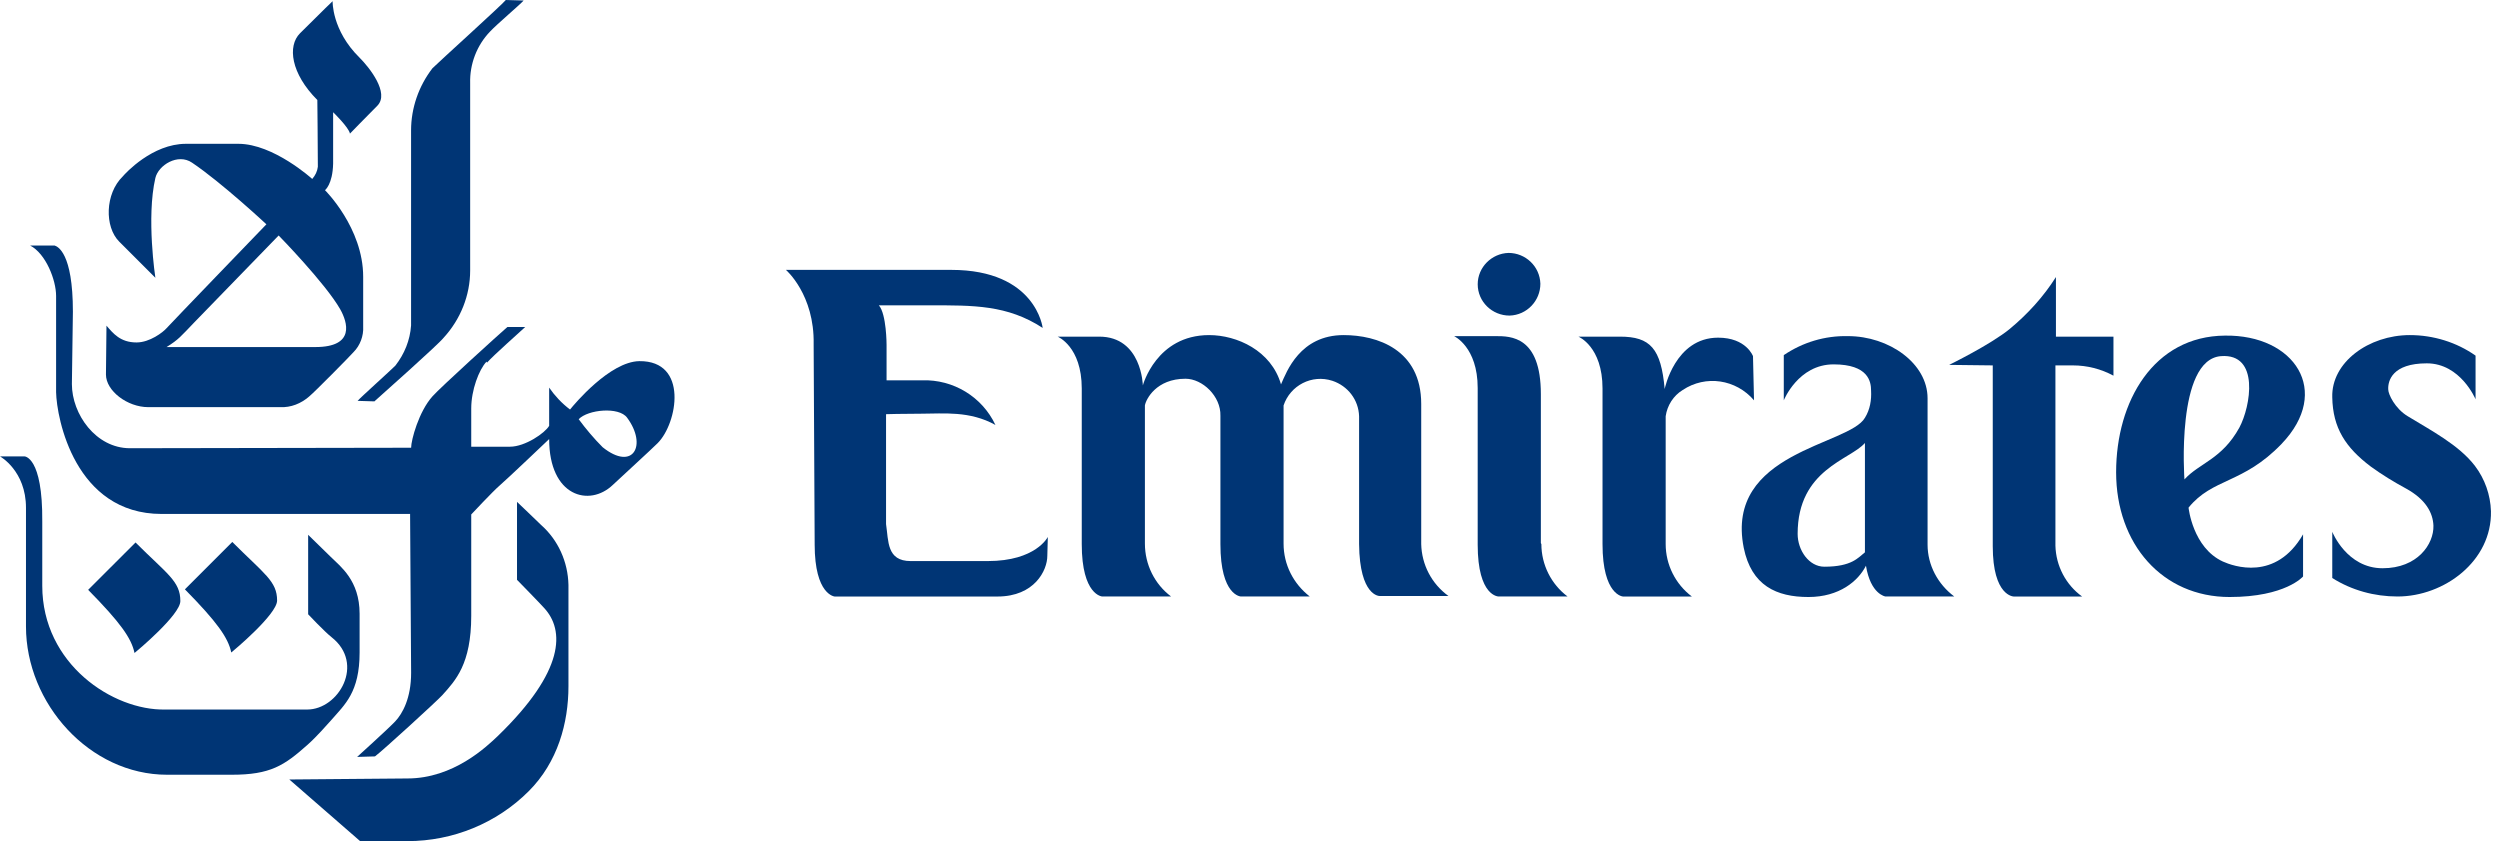 <?xml version="1.0" encoding="UTF-8"?> <svg xmlns="http://www.w3.org/2000/svg" width="107" height="36" viewBox="0 0 107 36" fill="none"><path d="M18.509 2.921C17.921 3.684 17.594 4.622 17.594 5.581C17.594 5.908 17.594 13.647 17.594 13.931C17.55 14.563 17.31 15.152 16.918 15.653C16.7 15.871 15.414 17.026 15.305 17.157L16.024 17.179C16.264 16.961 18.749 14.759 18.989 14.454C19.708 13.669 20.123 12.644 20.123 11.576C20.123 11.227 20.123 3.881 20.123 3.554C20.101 2.747 20.406 1.94 20.973 1.352C21.278 1.025 22.237 0.218 22.412 0.022L21.649 0C21.496 0.196 18.771 2.66 18.509 2.921Z" fill="#003575"></path><path d="M12.383 33.362L15.413 36H17.441C19.381 36 21.256 35.237 22.629 33.863C23.872 32.621 24.33 30.942 24.33 29.372V25.034C24.308 24.053 23.894 23.116 23.152 22.462C23.022 22.331 22.128 21.48 22.128 21.48V24.816C22.128 24.816 23.109 25.819 23.283 26.015C24.177 26.974 24.177 28.718 21.321 31.487C20.82 31.967 19.403 33.318 17.441 33.318L12.383 33.362Z" fill="#003575"></path><path d="M20.823 15.478C20.495 15.827 20.169 16.699 20.169 17.484V19.119H21.825C22.479 19.119 23.33 18.53 23.504 18.225C23.504 18.203 23.504 16.59 23.504 16.59C23.744 16.939 24.049 17.266 24.398 17.528C24.572 17.31 26.098 15.478 27.363 15.457C29.477 15.435 28.998 18.116 28.148 18.966C27.864 19.25 26.622 20.384 26.229 20.754C25.226 21.713 23.504 21.256 23.504 18.792C23.504 18.792 21.673 20.536 21.389 20.776C21.106 21.016 20.169 22.019 20.169 22.019V26.357C20.169 28.428 19.493 29.126 18.926 29.758C18.708 29.998 16.375 32.134 16.048 32.374L15.285 32.396C15.285 32.396 16.659 31.153 16.92 30.87C17.225 30.543 17.596 29.889 17.596 28.799C17.596 28.515 17.552 21.997 17.552 21.997H6.914C3.208 21.997 2.423 17.898 2.401 16.786C2.401 16.459 2.401 13.189 2.401 12.666C2.401 11.99 1.965 10.857 1.289 10.508H2.336C2.466 10.551 3.12 10.813 3.12 13.342C3.12 13.342 3.077 16.263 3.077 16.438C3.077 17.724 4.101 19.184 5.562 19.184L17.596 19.163C17.596 18.836 17.923 17.615 18.512 16.961C18.839 16.59 21.433 14.236 21.716 13.996H22.479C22.37 14.105 21.106 15.217 20.844 15.522L20.823 15.478ZM24.768 17.942C25.074 18.356 25.422 18.77 25.793 19.141C27.101 20.187 27.712 19.054 26.84 17.877C26.491 17.397 25.161 17.528 24.768 17.942Z" fill="#003575"></path><path d="M11.86 25.703C11.86 26.292 10.007 27.84 9.898 27.927C9.767 27.295 9.288 26.619 7.914 25.224L9.942 23.196C11.315 24.57 11.86 24.875 11.86 25.703Z" fill="#003575"></path><path d="M15.392 2.471C15.806 2.885 16.678 3.975 16.155 4.52C15.697 4.978 14.978 5.719 14.978 5.719C14.934 5.457 14.258 4.803 14.258 4.803C14.258 4.803 14.258 6.765 14.258 7.005C14.236 7.899 13.909 8.139 13.909 8.139C13.909 8.139 15.544 9.752 15.544 11.845C15.544 12.848 15.544 13.785 15.544 13.981C15.566 14.374 15.414 14.788 15.13 15.072C14.978 15.246 13.473 16.772 13.234 16.968C12.885 17.273 12.449 17.448 11.991 17.426H6.345C5.451 17.426 4.535 16.728 4.535 16.031C4.535 15.856 4.557 13.938 4.557 13.938C4.84 14.265 5.146 14.657 5.843 14.657C6.41 14.657 6.977 14.221 7.129 14.047C7.282 13.872 11.402 9.6 11.402 9.6C11.402 9.6 9.484 7.812 8.219 6.962C7.609 6.547 6.781 7.071 6.65 7.616C6.257 9.316 6.65 11.889 6.65 11.889L5.102 10.341C4.47 9.709 4.492 8.291 5.255 7.55C5.364 7.419 6.519 6.155 7.958 6.155H10.203C11.708 6.155 13.364 7.659 13.364 7.659C13.495 7.507 13.582 7.332 13.604 7.136C13.604 6.351 13.582 4.28 13.582 4.28C12.449 3.146 12.296 1.969 12.841 1.424C13.866 0.4 14.236 0.051 14.236 0.051C14.236 0.051 14.193 1.293 15.392 2.471ZM8.307 13.807C7.74 14.396 7.653 14.527 7.129 14.854H13.495C15.217 14.854 14.869 13.785 14.563 13.24C13.931 12.128 11.926 10.079 11.926 10.079C11.926 10.079 8.416 13.698 8.307 13.807Z" fill="#003575"></path><path d="M1.046 19.533H0C0 19.533 1.112 20.144 1.112 21.735V26.815C1.112 30.107 3.837 33.159 7.151 33.159H9.919C11.576 33.159 12.165 32.766 13.168 31.872C13.538 31.545 14.018 31 14.192 30.804C14.759 30.15 15.391 29.627 15.391 27.927V26.27C15.391 24.831 14.563 24.242 14.149 23.828C13.887 23.566 13.189 22.89 13.189 22.89V26.291C13.189 26.291 13.887 27.033 14.192 27.273C15.631 28.406 14.498 30.368 13.146 30.368C12.884 30.368 7.456 30.368 7.063 30.368C4.84 30.412 1.809 28.428 1.809 25.071V22.324C1.831 19.533 1.046 19.533 1.046 19.533Z" fill="#003575"></path><path d="M7.719 25.725C7.719 26.314 5.866 27.861 5.757 27.948C5.627 27.316 5.147 26.64 3.773 25.245L5.801 23.218C7.153 24.569 7.719 24.875 7.719 25.725Z" fill="#003575"></path><path d="M42.275 24.014H38.978C37.945 24.014 38.033 23.157 37.923 22.431V17.727C37.923 17.727 38.648 17.706 39.462 17.706C40.363 17.706 41.506 17.574 42.605 18.189C42.033 16.98 40.803 16.233 39.462 16.277H37.945V14.76C37.945 14.76 37.945 13.441 37.615 13.068H39.791C41.66 13.068 43.111 13.046 44.627 14.035C44.627 14.035 44.342 11.551 40.715 11.551H33.637C33.637 11.551 34.868 12.606 34.824 14.738L34.868 23.311C34.868 25.465 35.725 25.531 35.725 25.531H42.693C44.276 25.531 44.825 24.41 44.825 23.794L44.847 22.981C44.847 22.981 44.342 24.014 42.275 24.014Z" fill="#003575"></path><path d="M60.828 23.288V17.287C60.828 14.957 58.938 14.342 57.509 14.342C55.641 14.342 55.069 15.902 54.827 16.452C54.41 15.001 52.937 14.342 51.75 14.342C49.486 14.342 48.914 16.496 48.914 16.496C48.914 16.496 48.87 14.408 47.046 14.408H45.266C45.266 14.408 46.299 14.825 46.299 16.628V23.288C46.299 25.486 47.178 25.53 47.178 25.53H50.123C49.42 25.003 49.002 24.167 49.002 23.266V17.353C49.046 17.089 49.486 16.21 50.739 16.21C51.464 16.21 52.256 16.957 52.234 17.793V23.288C52.234 25.508 53.113 25.53 53.113 25.53H56.058C55.355 24.981 54.937 24.167 54.937 23.266V17.353C55.223 16.496 56.146 16.012 57.026 16.298C57.685 16.518 58.147 17.111 58.169 17.815C58.169 17.815 58.169 22.826 58.169 23.288C58.191 25.53 59.048 25.508 59.048 25.508C60.586 25.508 61.993 25.508 61.993 25.508C61.268 24.981 60.85 24.167 60.828 23.288Z" fill="#003575"></path><path d="M65.971 23.288C65.971 24.167 66.389 25.003 67.092 25.53C67.092 25.53 65.685 25.53 64.147 25.53C64.147 25.53 63.245 25.552 63.245 23.31V16.606C63.245 14.847 62.234 14.386 62.234 14.386H64.015C64.652 14.386 65.949 14.386 65.949 16.87V23.244L65.971 23.288Z" fill="#003575"></path><path d="M75.028 15.243C75.028 15.243 74.743 14.452 73.534 14.452C71.687 14.452 71.248 16.65 71.248 16.65C71.094 14.914 70.632 14.408 69.335 14.408H67.555C67.555 14.408 68.588 14.826 68.588 16.628V23.288C68.588 25.487 69.467 25.531 69.467 25.531H72.412C71.709 25.003 71.291 24.168 71.291 23.288V17.815C71.357 17.354 71.621 16.936 72.017 16.694C73.006 16.035 74.303 16.233 75.072 17.134L75.028 15.243Z" fill="#003575"></path><path d="M88.719 15.639C89.335 15.639 89.928 15.793 90.456 16.079V14.408H87.994V11.858C87.466 12.694 86.785 13.441 86.016 14.079C85.18 14.76 83.422 15.617 83.422 15.617L85.29 15.639V23.377C85.29 25.531 86.192 25.531 86.192 25.531C87.796 25.531 89.115 25.531 89.115 25.531C88.412 25.025 87.994 24.212 87.972 23.355V15.639C88.763 15.639 88.236 15.639 88.719 15.639Z" fill="#003575"></path><path d="M97.648 19.002C96 20.716 94.703 20.453 93.67 21.727C93.67 21.727 93.846 23.442 95.142 24.035C95.582 24.233 97.406 24.893 98.571 22.87V24.673C98.571 24.673 97.824 25.552 95.428 25.552C92.549 25.552 90.57 23.288 90.57 20.211C90.57 17.177 92.175 14.386 95.23 14.364C98.198 14.32 99.824 16.738 97.648 19.002ZM95.846 18.299C96.329 17.397 96.725 15.111 95.054 15.243C93.12 15.397 93.494 20.519 93.494 20.519C94.131 19.815 95.098 19.661 95.846 18.299Z" fill="#003575"></path><path d="M64.609 13.507C65.356 13.485 65.928 12.869 65.928 12.144C65.906 11.397 65.29 10.825 64.565 10.825C63.84 10.847 63.246 11.441 63.246 12.166C63.246 12.913 63.862 13.507 64.609 13.507Z" fill="#003575"></path><path d="M78.082 24.255C77.423 24.255 76.939 23.552 76.939 22.849C76.939 20.079 79.203 19.683 79.819 18.958V23.64C79.533 23.86 79.269 24.255 78.082 24.255ZM79.819 17.881C79.137 19.068 73.818 19.332 74.631 23.442C74.961 25.069 76.038 25.552 77.401 25.552C78.72 25.552 79.533 24.871 79.863 24.212C80.061 25.442 80.698 25.53 80.698 25.53C82.237 25.53 83.643 25.53 83.643 25.53C82.94 25.003 82.5 24.189 82.5 23.31V17.046C82.5 15.551 80.852 14.386 79.093 14.386C78.104 14.364 77.159 14.65 76.346 15.199V17.134C76.346 17.134 76.961 15.595 78.478 15.595C79.973 15.595 80.082 16.342 80.082 16.716C80.105 17.112 80.039 17.529 79.819 17.881Z" fill="#003575"></path><path d="M104.151 22.497C104.173 23.288 103.47 24.321 101.975 24.321C100.437 24.321 99.821 22.761 99.821 22.761V24.739C100.656 25.266 101.624 25.53 102.613 25.53C104.613 25.53 106.657 24.013 106.613 21.881C106.591 21.178 106.35 20.497 105.932 19.947C105.251 19.046 104.02 18.408 103.052 17.815C102.503 17.485 102.217 16.87 102.217 16.672C102.195 16.298 102.393 15.551 103.866 15.551C105.316 15.551 105.954 17.089 105.954 17.089V15.221C105.141 14.649 104.151 14.342 103.14 14.342C101.382 14.342 99.777 15.507 99.821 17.002C99.843 18.32 100.393 19.156 101.47 19.969C101.953 20.321 102.459 20.628 102.986 20.914C103.822 21.376 104.129 21.947 104.151 22.497Z" fill="#003575"></path></svg> 